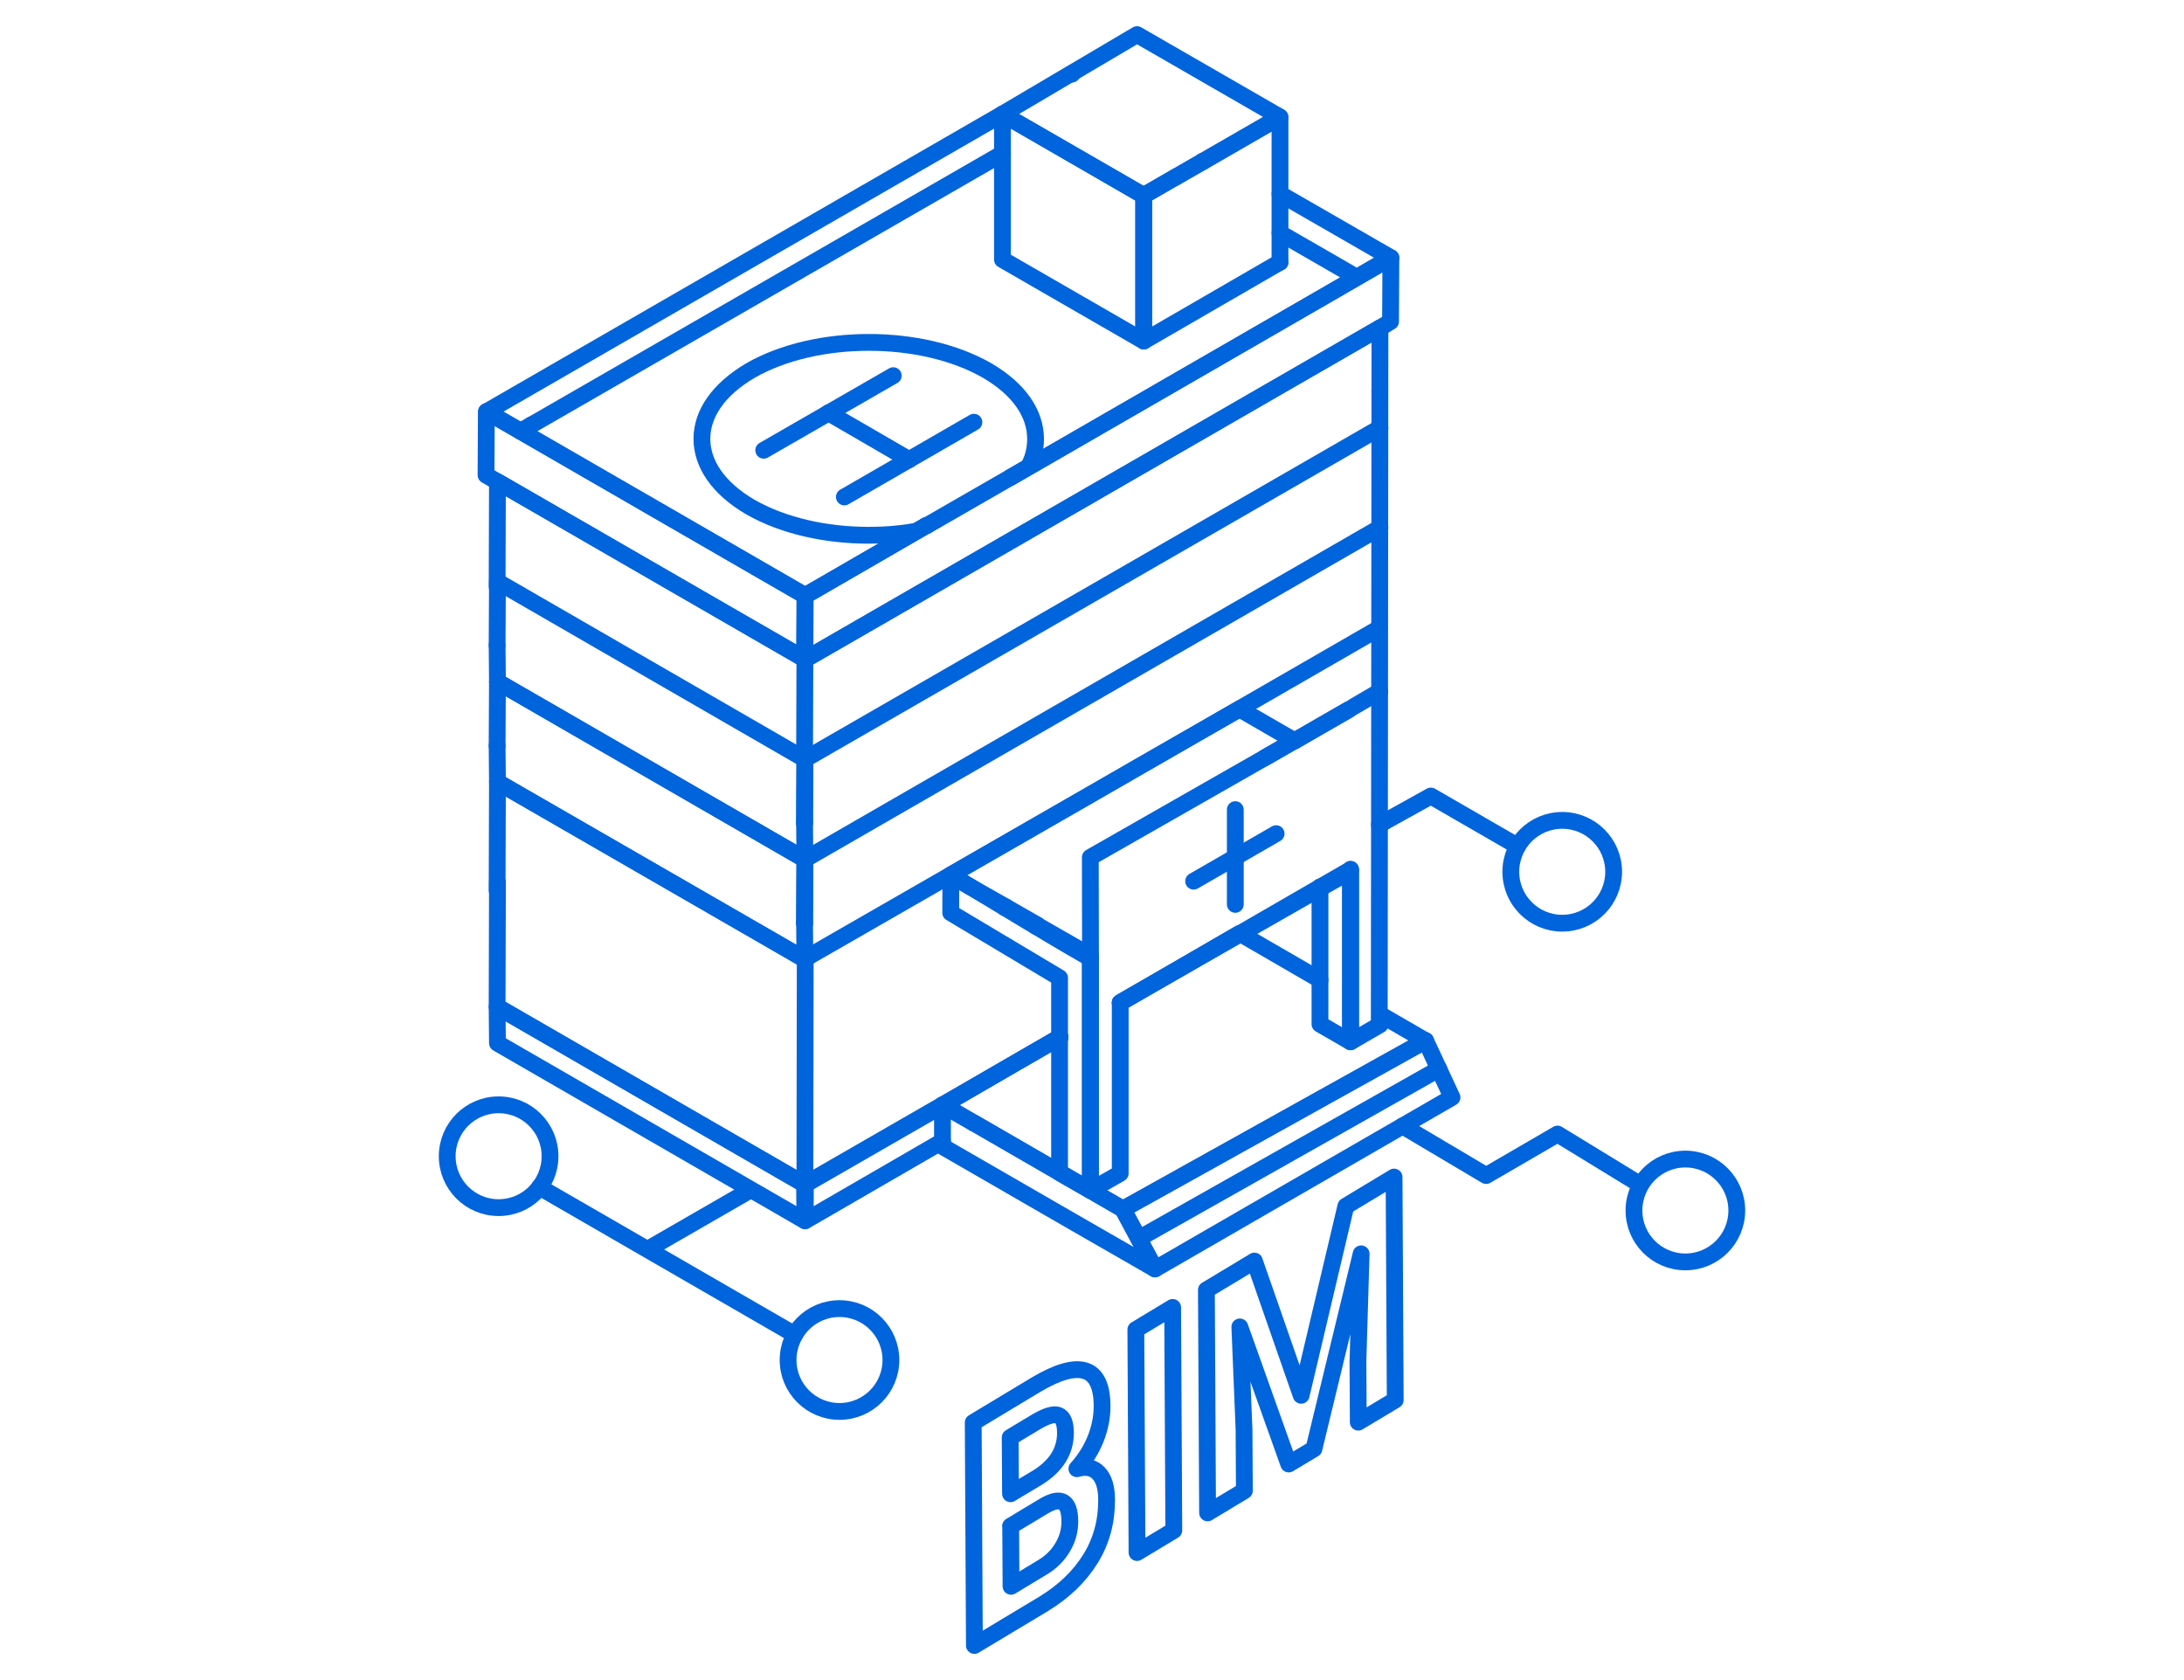 <?xml version="1.0" encoding="UTF-8"?>
<svg xmlns="http://www.w3.org/2000/svg" id="Ebene_2" viewBox="0 0 130 100">
  <defs>
    <style>.cls-1,.cls-2,.cls-3{fill:none;}.cls-2,.cls-3{stroke:#0064dc;stroke-linecap:round;stroke-linejoin:round;}.cls-3{fill-rule:evenodd;}</style>
  </defs>
  <g id="Ebene_1-2">
    <g>
      <rect class="cls-1" width="130" height="100"></rect>
      <g>
        <g>
          <polygon class="cls-3" points="47.89 39.23 28.93 28.28 28.95 24.5 47.91 35.45 47.89 39.23"></polygon>
          <polyline class="cls-3" points="76.19 13.87 80.11 16.13 80.39 16.29"></polyline>
          <polyline class="cls-3" points="31.63 25.29 30.98 25.67 59.67 9.14"></polyline>
          <polyline class="cls-3" points="59.67 6.79 28.97 24.5 31 25.67 47.93 35.45 55.12 31.29 55.13 31.29 55.17 31.28 55.17 31.28 60.14 28.42 79.25 17.39 82.79 15.34 76.19 11.54"></polyline>
          <polyline class="cls-3" points="29.59 34.92 29.61 28.67 47.91 39.23 47.89 45.19"></polyline>
          <path class="cls-3" d="M82.14,19.52l-34.21,19.73m34.2-15.95h0"></path>
          <polyline class="cls-3" points="29.59 38.41 29.61 34.62 47.91 45.19 47.89 48.99"></polyline>
          <polyline class="cls-3" points="47.89 48.99 47.91 45.19 82.14 25.47"></polyline>
          <polyline class="cls-3" points="29.59 44.38 29.61 40.58 47.91 51.15 47.89 54.94"></polyline>
          <polyline class="cls-3" points="47.89 54.95 47.91 51.15 82.14 31.41"></polyline>
          <polyline class="cls-3" points="47.89 70.49 29.59 59.92 29.61 52.5"></polyline>
          <polyline class="cls-3" points="80.39 51.76 78.57 52.81 73.8 55.57 66.68 59.68"></polyline>
          <polyline class="cls-3" points="63.09 61.74 60.51 63.23 47.91 70.49 47.93 57.14"></polyline>
          <polyline class="cls-3" points="47.88 57.09 29.61 46.55 29.59 53"></polyline>
          <path class="cls-3" d="M47.88,57.09l.04-.03c11.4-6.55,22.8-13.1,34.18-19.67"></path>
          <polyline class="cls-3" points="80.3 42.23 77.07 44.09 77.05 44.09 75.29 45.1"></polyline>
          <polyline class="cls-3" points="47.89 48.99 47.91 51.15 29.61 40.58 29.59 38.41"></polyline>
          <polyline class="cls-3" points="47.89 54.94 47.91 57.1 29.61 46.55 29.59 44.38"></polyline>
          <polyline class="cls-3" points="80.53 42.09 82.1 41.17 82.13 41.16"></polyline>
          <polygon class="cls-3" points="47.91 72.66 29.61 62.09 29.59 59.92 47.89 70.49 47.91 72.66"></polygon>
          <polyline class="cls-3" points="63.09 61.74 60.51 63.23 56.12 65.78 47.94 70.49 47.93 72.66 56.1 67.93"></polyline>
          <polygon class="cls-3" points="68.75 75.53 64.07 72.84 56.1 68.24 56.1 65.76 66.84 71.97 68.75 75.53"></polygon>
          <polyline class="cls-3" points="78.57 58.32 75.67 56.64 73.84 55.58 73.8 55.57 73.8 55.56 73.78 55.56 66.68 59.68"></polyline>
          <polyline class="cls-3" points="63.09 61.74 60.51 63.23 56.12 65.78 57.97 66.85 57.99 66.85 63.09 69.8 64.91 70.85 66.84 71.97 84.86 61.95 82.15 60.38"></polyline>
          <polygon class="cls-3" points="66.84 71.97 84.85 61.93 86.43 65.32 68.75 75.53 66.84 71.97"></polygon>
          <polyline class="cls-3" points="64.91 56.89 61.77 55.09 61.77 55.07 59.9 54 59.87 53.98 57.68 52.74"></polyline>
          <polyline class="cls-3" points="56.61 52.1 56.6 52.1 56.57 52.09 67.23 45.96 67.41 45.85 67.85 45.6 73.78 42.2 77.05 44.09 77.07 44.09"></polyline>
          <polyline class="cls-3" points="64.9 70.85 63.07 69.8 63.07 58.2 56.59 54.33 56.6 52.09"></polyline>
          <polyline class="cls-3" points="80.39 51.74 80.39 62.01 78.57 60.96 78.57 52.79"></polyline>
          <polyline class="cls-3" points="80.3 42.23 77.07 44.09 77.05 44.09 75.29 45.1 64.9 51.03 64.91 56.89 64.91 70.85 66.68 69.84 66.68 59.68 73.84 55.58 78.57 52.88 80.39 51.85 80.39 62.01 82.15 60.99"></polyline>
          <path class="cls-3" d="M54.34,31.65c-.85,.15-1.73,.21-2.62,.21-2.56,0-5.09-.56-7.04-1.67-1.94-1.13-2.9-2.59-2.9-4.07s.96-2.93,2.9-4.07c1.94-1.11,4.48-1.67,7.04-1.67s5.09,.56,7.03,1.67c1.94,1.13,2.89,2.59,2.89,4.07,0,.51-.1,1.03-.34,1.52"></path>
          <polygon class="cls-3" points="68.08 11.64 68.08 20.3 59.67 15.45 59.67 6.79 68.08 11.64"></polygon>
          <polygon class="cls-3" points="68.06 11.64 59.67 6.79 67.68 2.06 76.18 6.96 68.06 11.64"></polygon>
          <polygon class="cls-3" points="76.19 6.97 76.19 15.61 76.18 15.61 68.08 20.3 68.08 11.64 69.93 10.57 69.94 10.57 71.6 9.62 76.19 6.97"></polygon>
          <polyline class="cls-3" points="55.17 31.28 55.13 31.29 55.12 31.29 47.93 35.45 47.91 39.23 47.91 39.24 47.93 39.24 82.14 19.52 82.77 19.14 82.79 15.34 79.25 17.39 60.14 28.42"></polyline>
          <line class="cls-2" x1="69.94" y1="10.57" x2="69.93" y2="10.57"></line>
          <line class="cls-2" x1="71.6" y1="9.62" x2="71.58" y2="9.6"></line>
          <line class="cls-2" x1="31.65" y1="25.29" x2="31.63" y2="25.29"></line>
          <line class="cls-2" x1="63.81" y1="4.41" x2="63.81" y2="4.4"></line>
          <line class="cls-2" x1="61.77" y1="55.09" x2="61.66" y2="55.14"></line>
          <line class="cls-2" x1="76.19" y1="15.61" x2="76.18" y2="15.61"></line>
          <line class="cls-2" x1="59.87" y1="53.98" x2="59.8" y2="54.02"></line>
          <line class="cls-2" x1="57.99" y1="66.85" x2="57.97" y2="66.85"></line>
          <path class="cls-3" d="M57.68,52.74c-.35-.22-.71-.42-1.07-.63"></path>
          <path class="cls-3" d="M56.6,52.09c2.92,1.74,5.36,3.27,8.3,4.95"></path>
          <line class="cls-2" x1="64.9" y1="57.04" x2="64.9" y2="70.85"></line>
          <line class="cls-2" x1="73.53" y1="48.19" x2="73.53" y2="53.83"></line>
          <line class="cls-2" x1="71.05" y1="52.45" x2="75.96" y2="49.62"></line>
          <line class="cls-2" x1="55.12" y1="31.29" x2="55.13" y2="31.29"></line>
          <line class="cls-2" x1="45.46" y1="26.8" x2="53.17" y2="22.36"></line>
          <line class="cls-2" x1="50.26" y1="29.58" x2="57.97" y2="25.13"></line>
          <line class="cls-2" x1="49.31" y1="24.57" x2="54.12" y2="27.36"></line>
          <line class="cls-2" x1="67.78" y1="73.72" x2="85.65" y2="63.63"></line>
          <line class="cls-2" x1="82.1" y1="60.88" x2="82.14" y2="19.52"></line>
        </g>
        <circle class="cls-2" cx="92.99" cy="51.89" r="3.06"></circle>
        <circle class="cls-2" cx="49.97" cy="80.95" r="3.06"></circle>
        <circle class="cls-2" cx="29.68" cy="68.82" r="3.06"></circle>
        <circle class="cls-2" cx="100.32" cy="72.05" r="3.06"></circle>
        <polyline class="cls-3" points="44.67 70.83 38.53 74.37 47.31 79.44 32.11 70.66"></polyline>
        <polyline class="cls-3" points="97.6 70.49 92.71 67.5 88.46 69.97 83.49 67.02"></polyline>
        <polyline class="cls-3" points="90.33 50.36 85.17 47.38 82.11 49.08"></polyline>
        <g>
          <path class="cls-2" d="M58,97.94l-.07-13.27,3.72-2.24c1.29-.77,2.27-1.05,2.94-.84s1.01,.92,1.01,2.11c0,.65-.13,1.3-.39,1.96-.27,.66-.64,1.24-1.11,1.76,.54-.16,.98-.07,1.29,.26,.32,.33,.48,.86,.48,1.61,0,1.28-.31,2.44-.96,3.49-.65,1.05-1.57,1.94-2.78,2.68l-4.13,2.48Zm2.15-9.03l1.62-.97c1.1-.69,1.65-1.57,1.65-2.65,0-.6-.15-.95-.43-1.05-.28-.1-.72,.04-1.33,.4l-1.53,.92,.02,3.35Zm.01,1.93l.02,3.58,1.87-1.13c.52-.31,.92-.71,1.2-1.19,.29-.48,.43-.99,.43-1.53,0-1.22-.51-1.53-1.52-.94l-2.01,1.21Z"></path>
          <path class="cls-2" d="M69.87,91.09l-2.19,1.32-.07-13.27,2.19-1.32,.07,13.27Z"></path>
          <path class="cls-2" d="M74.67,75.07l2.78,7.98,2.66-11.26,2.87-1.73,.07,13.27-2.2,1.32-.02-3.63,.19-6.39-2.81,11.61-1.5,.9-2.91-8.16,.25,6.12,.02,3.63-2.19,1.32-.07-13.27,2.86-1.72Z"></path>
        </g>
      </g>
    </g>
  </g>
</svg>
